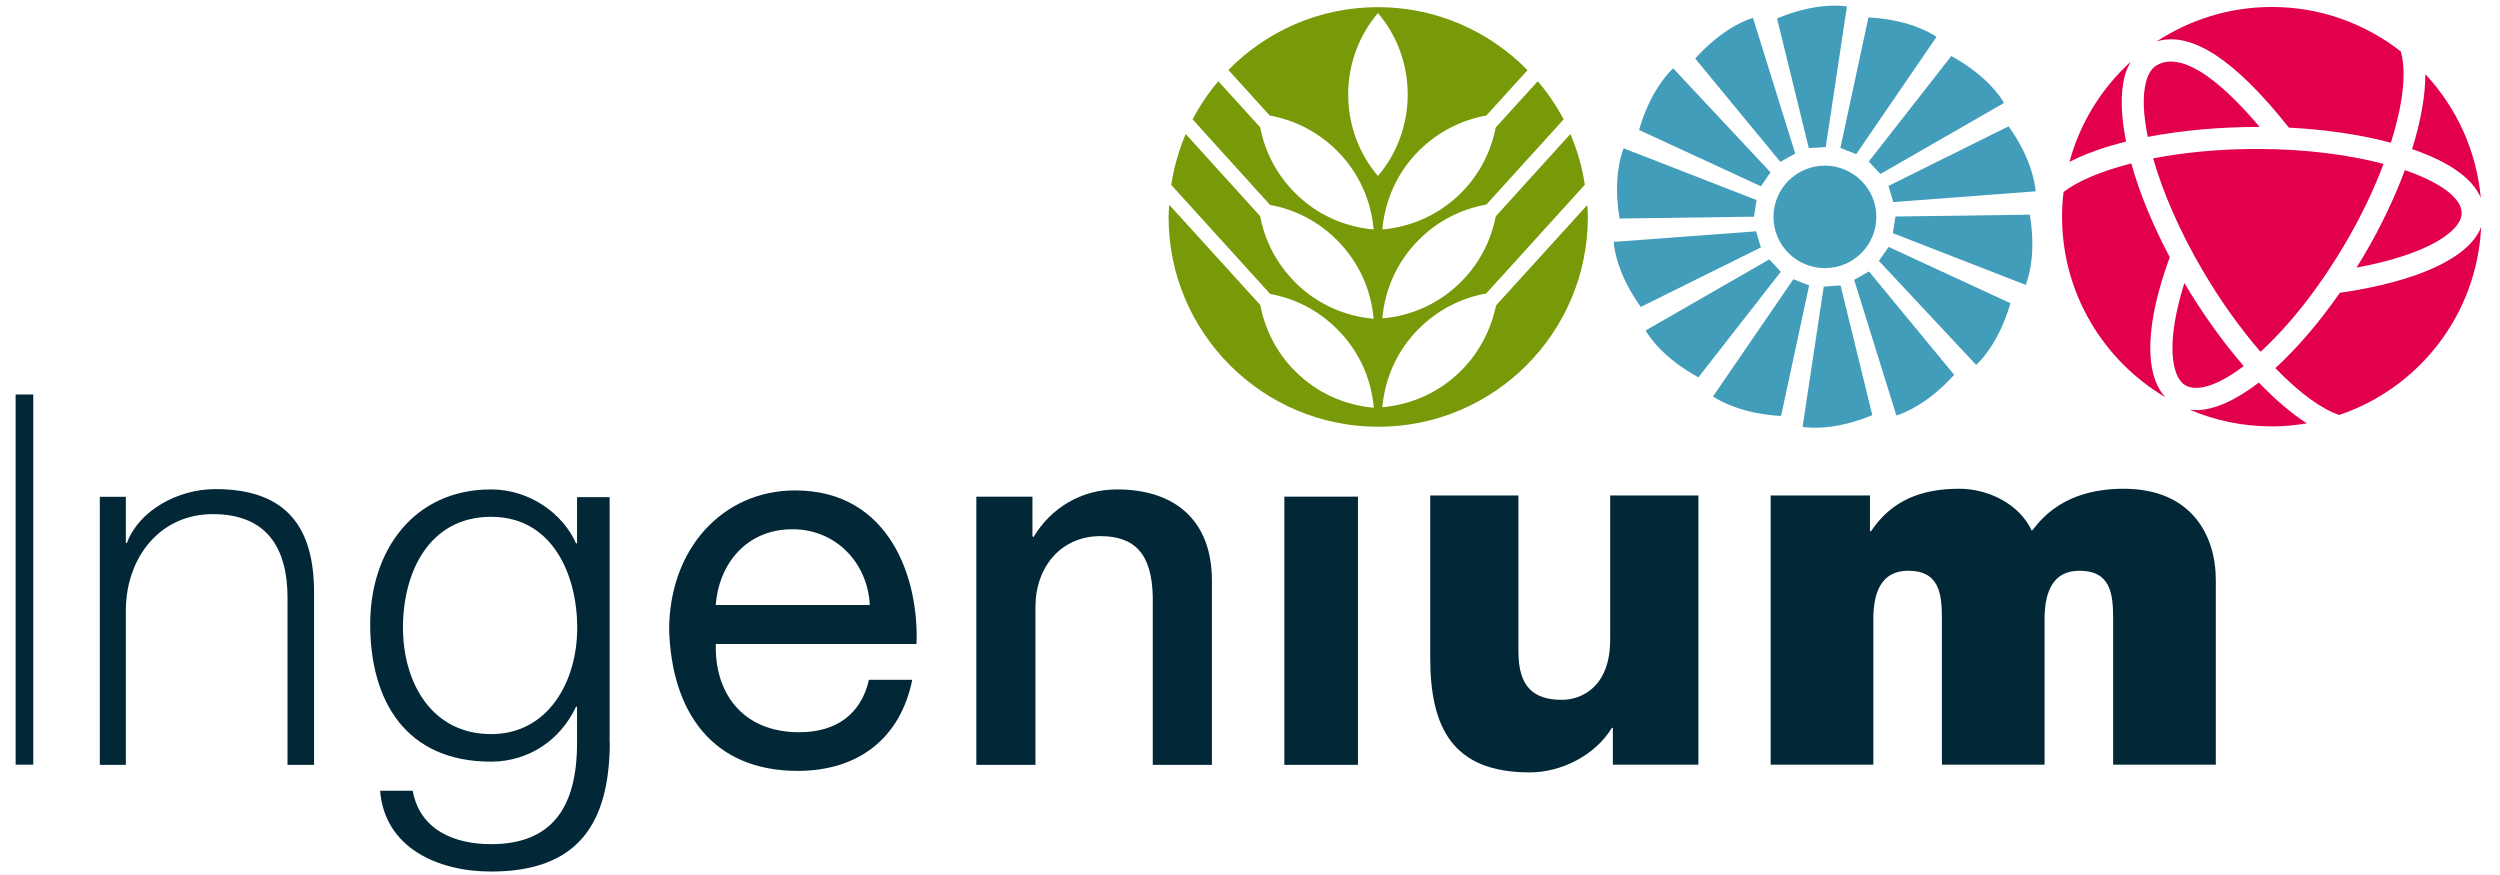 <?xml version="1.0" encoding="UTF-8"?> <svg xmlns="http://www.w3.org/2000/svg" width="200" height="70" viewBox="0 0 158 56" fill="none"><g id="Ingenium"><g id="Group"><path id="Vector" d="M5.388 31.796H7.055V34.754H7.119C7.883 32.689 10.356 31.302 12.787 31.302C17.487 31.302 19.1 33.915 19.1 37.916V48.95H17.401V38.249C17.401 35.184 16.164 32.904 12.615 32.904C9.292 32.904 7.119 35.593 7.055 38.948V48.95H5.388V31.796Z" fill="#022838"></path></g><path id="Vector_2" d="M0 25.247H1.129V48.939H0V25.247Z" fill="#022838"></path><path id="Vector_3" d="M38.028 47.552C37.996 52.66 36.039 55.779 30.425 55.779C27.005 55.779 23.617 54.252 23.326 50.606H25.413C25.875 53.134 28.102 54.026 30.425 54.026C34.275 54.026 35.931 51.736 35.931 47.552V45.229H35.866C34.898 47.315 32.877 48.746 30.425 48.746C24.951 48.746 22.692 44.831 22.692 39.948C22.692 35.238 25.477 31.323 30.425 31.323C32.909 31.323 35.038 32.883 35.866 34.775H35.931V31.818H38.017V47.552H38.028ZM35.942 40.174C35.942 36.819 34.382 33.076 30.435 33.076C26.456 33.076 24.789 36.625 24.789 40.174C24.789 43.626 26.585 46.982 30.435 46.982C34.049 46.982 35.942 43.669 35.942 40.174Z" fill="#022838"></path><path id="Vector_4" d="M57.387 43.497C56.623 47.283 53.902 49.337 50.052 49.337C44.578 49.337 41.986 45.551 41.825 40.314C41.825 35.173 45.212 31.387 49.891 31.387C55.967 31.387 57.828 37.066 57.656 41.217H44.815C44.718 44.207 46.406 46.863 50.16 46.863C52.483 46.863 54.107 45.734 54.612 43.508H57.387V43.497ZM54.666 38.722C54.537 36.033 52.504 33.872 49.719 33.872C46.761 33.872 45.008 36.098 44.804 38.722H54.666Z" fill="#022838"></path><path id="Vector_5" d="M61.496 31.785H65.077V34.313L65.141 34.377C66.271 32.484 68.228 31.323 70.487 31.323C74.208 31.323 76.563 33.313 76.563 37.163V48.95H72.777V38.163C72.713 35.474 71.648 34.313 69.422 34.313C66.894 34.313 65.27 36.303 65.27 38.83V48.95H61.485V31.785H61.496Z" fill="#022838"></path><path id="Vector_6" d="M81.198 31.785H85.909V48.95H81.198V31.785Z" fill="#022838"></path><path id="Vector_7" d="M107.697 48.94H102.223V46.584H102.158C101.094 48.348 98.911 49.434 96.91 49.434C91.963 49.434 90.533 46.584 90.533 42.067V31.71H96.179V41.702C96.179 43.992 97.179 44.788 98.964 44.788C100.19 44.788 102.051 43.992 102.051 40.938V31.71H107.697V48.94Z" fill="#022838"></path><path id="Vector_8" d="M112.344 31.71H118.679V34.001H118.743C120.066 32.011 121.991 31.28 124.39 31.28C126.25 31.28 128.24 32.248 129.035 33.968C129.304 33.764 130.627 31.28 134.908 31.28C139.317 31.28 140.812 34.334 140.812 37.12V48.939H134.241V39.615C134.241 37.991 134.08 36.528 132.079 36.528C130.423 36.528 129.853 37.819 129.853 39.615V48.939H123.282V39.615C123.282 37.991 123.12 36.528 121.12 36.528C119.464 36.528 118.894 37.819 118.894 39.615V48.939H112.323V31.71H112.344Z" fill="#022838"></path><g id="Group_2"><g id="Group_3"><path id="Vector_9" d="M92.513 23.72C91.104 25.129 89.308 25.903 87.469 26.064C87.63 24.225 88.404 22.429 89.813 21.031C91.028 19.816 92.545 19.063 94.115 18.783L100.428 11.825C100.256 10.685 99.944 9.599 99.503 8.577L94.728 13.847C94.427 15.385 93.696 16.847 92.513 18.03C91.104 19.439 89.308 20.224 87.469 20.375C87.63 18.536 88.404 16.74 89.813 15.342C91.028 14.116 92.545 13.374 94.126 13.094L99.073 7.641C98.611 6.76 98.051 5.942 97.417 5.2L94.728 8.158C94.427 9.685 93.696 11.158 92.513 12.341C91.104 13.75 89.308 14.524 87.469 14.686C87.63 12.847 88.404 11.051 89.813 9.642C91.039 8.427 92.545 7.674 94.126 7.394L96.761 4.49C94.33 2.006 90.932 0.457 87.189 0.457C83.436 0.457 80.048 1.995 77.617 4.48L80.263 7.394C81.833 7.674 83.339 8.427 84.565 9.642C85.974 11.051 86.759 12.847 86.909 14.686C85.07 14.524 83.274 13.75 81.876 12.341C80.682 11.148 79.951 9.685 79.65 8.147L76.972 5.2C76.337 5.942 75.789 6.76 75.327 7.641L80.284 13.116C81.855 13.395 83.35 14.148 84.565 15.363C85.974 16.772 86.759 18.568 86.909 20.396C85.07 20.246 83.274 19.461 81.876 18.052C80.682 16.858 79.94 15.374 79.65 13.836L74.886 8.577C74.445 9.599 74.133 10.696 73.961 11.836L80.295 18.816C81.865 19.095 83.36 19.848 84.576 21.063C85.984 22.461 86.769 24.257 86.92 26.096C85.081 25.935 83.285 25.161 81.887 23.752C80.693 22.558 79.951 21.074 79.661 19.525L73.832 13.105C73.81 13.363 73.789 13.621 73.789 13.89C73.789 21.3 79.8 27.312 87.21 27.312C94.62 27.312 100.622 21.3 100.622 13.89C100.622 13.632 100.6 13.374 100.589 13.116L94.749 19.547C94.427 21.063 93.696 22.537 92.513 23.72ZM87.189 11.266C85.995 9.857 85.285 8.039 85.285 6.05C85.285 4.06 85.995 2.243 87.189 0.834C88.383 2.243 89.093 4.06 89.093 6.05C89.093 8.029 88.383 9.857 87.189 11.266Z" fill="#789A08"></path></g></g><g id="Group_4"><path id="Vector_10" d="M112.73 1.178L114.763 9.48L115.849 9.405L117.204 0.414C116.709 0.339 115.096 0.199 112.73 1.178Z" fill="#429DBA"></path><path id="Vector_11" d="M107.493 3.748L112.945 10.362L113.892 9.824L111.192 1.145C110.708 1.285 109.181 1.866 107.493 3.748Z" fill="#429DBA"></path><path id="Vector_12" d="M103.9 8.319L111.698 11.921L112.311 11.029L106.084 4.372C105.718 4.716 104.599 5.899 103.9 8.319Z" fill="#429DBA"></path><path id="Vector_13" d="M102.911 9.491C102.728 9.964 102.234 11.513 102.653 13.986L111.257 13.868L111.418 12.803L102.911 9.491Z" fill="#429DBA"></path><path id="Vector_14" d="M102.277 15.481C102.309 15.987 102.546 17.589 104.008 19.643L111.698 15.836L111.386 14.804L102.277 15.481Z" fill="#429DBA"></path><path id="Vector_15" d="M104.321 21.149C104.568 21.59 105.482 22.934 107.698 24.15L112.968 17.396L112.236 16.6L104.321 21.149Z" fill="#429DBA"></path><path id="Vector_16" d="M108.633 25.376C109.052 25.655 110.461 26.473 112.989 26.623L114.784 18.267L113.774 17.869L108.633 25.376Z" fill="#429DBA"></path><path id="Vector_17" d="M114.365 27.323C114.871 27.398 116.473 27.538 118.828 26.57L116.796 18.267L115.72 18.342L114.365 27.323Z" fill="#429DBA"></path><path id="Vector_18" d="M117.667 17.912L120.367 26.591C120.851 26.441 122.378 25.86 124.066 23.988L118.614 17.374L117.667 17.912Z" fill="#429DBA"></path><path id="Vector_19" d="M119.248 16.697L125.475 23.354C125.851 23.01 126.959 21.827 127.669 19.407L119.872 15.804L119.248 16.697Z" fill="#429DBA"></path><path id="Vector_20" d="M120.141 14.922L128.648 18.234C128.83 17.761 129.325 16.212 128.906 13.739L120.313 13.857L120.141 14.922Z" fill="#429DBA"></path><path id="Vector_21" d="M119.86 11.9L120.172 12.932L129.281 12.244C129.238 11.739 129.013 10.136 127.55 8.082L119.86 11.9Z" fill="#429DBA"></path><path id="Vector_22" d="M118.602 10.34L119.344 11.136L127.26 6.587C127.001 6.146 126.098 4.802 123.883 3.586L118.602 10.34Z" fill="#429DBA"></path><path id="Vector_23" d="M116.785 9.469L117.796 9.867L122.937 2.361C122.518 2.07 121.109 1.253 118.581 1.113L116.785 9.469Z" fill="#429DBA"></path><path id="Vector_24" d="M119.086 13.879C119.086 15.696 117.613 17.159 115.795 17.159C113.978 17.159 112.504 15.696 112.504 13.879C112.504 12.072 113.978 10.599 115.795 10.599C117.613 10.609 119.086 12.072 119.086 13.879Z" fill="#429DBA"></path></g><g id="Group_5"><path id="Vector_25" d="M149.814 17.127C154.417 16.277 156.546 14.772 156.546 13.632C156.546 12.675 155.181 11.674 152.911 10.889C152.255 12.653 151.373 14.524 150.287 16.353C150.137 16.611 149.975 16.869 149.814 17.127Z" fill="#E3004A"></path><path id="Vector_26" d="M137.865 16.46C136.757 14.374 135.918 12.32 135.402 10.459C133.456 10.954 131.95 11.599 131.068 12.287C131.003 12.803 130.971 13.331 130.971 13.868C130.971 18.794 133.638 23.096 137.596 25.43C136.209 23.967 136.295 20.719 137.865 16.46Z" fill="#E3004A"></path><path id="Vector_27" d="M134.983 4.867C135.08 4.512 135.209 4.221 135.37 3.942C133.51 5.641 132.122 7.856 131.445 10.362C132.456 9.835 133.693 9.405 135.069 9.061C134.736 7.405 134.693 5.964 134.983 4.867Z" fill="#E3004A"></path><path id="Vector_28" d="M145.49 8.168C147.791 8.286 150.061 8.609 152.018 9.136C152.76 6.781 153.029 4.716 152.674 3.382C152.663 3.35 152.653 3.318 152.642 3.286C150.362 1.511 147.512 0.446 144.404 0.446C141.672 0.446 139.145 1.264 137.026 2.651C139.241 1.984 142.016 3.791 145.49 8.168Z" fill="#E3004A"></path><path id="Vector_29" d="M153.373 9.545C155.589 10.298 157.223 11.341 157.772 12.664C157.492 9.62 156.202 6.867 154.223 4.748C154.223 6.114 153.932 7.76 153.373 9.545Z" fill="#E3004A"></path><path id="Vector_30" d="M139.553 26.247C139.403 26.247 139.263 26.236 139.123 26.215C140.736 26.903 142.522 27.29 144.404 27.29C145.167 27.29 145.909 27.215 146.641 27.096C145.64 26.451 144.597 25.559 143.565 24.483C142.134 25.58 140.747 26.247 139.553 26.247Z" fill="#E3004A"></path><path id="Vector_31" d="M143.619 8.125C140.748 4.727 138.489 3.361 137.048 4.168C136.726 4.35 136.489 4.705 136.349 5.232C136.113 6.114 136.166 7.33 136.457 8.76C138.64 8.341 141.081 8.125 143.469 8.125C143.523 8.115 143.566 8.125 143.619 8.125Z" fill="#E3004A"></path><path id="Vector_32" d="M157.794 14.524C157.041 16.481 153.783 18.009 148.75 18.74C147.47 20.579 146.05 22.257 144.62 23.558C146.179 25.171 147.609 26.193 148.706 26.558C153.815 24.838 157.525 20.138 157.794 14.524Z" fill="#E3004A"></path><path id="Vector_33" d="M151.545 10.491C149.351 9.91 146.576 9.534 143.468 9.534C140.995 9.534 138.736 9.76 136.8 10.136C137.424 12.33 138.521 14.836 139.951 17.277C141.156 19.331 142.436 21.084 143.673 22.515C145.393 20.945 147.308 18.611 149.071 15.621C150.082 13.911 150.921 12.158 151.545 10.491Z" fill="#E3004A"></path><path id="Vector_34" d="M138.876 24.666C139.65 25.096 140.995 24.645 142.597 23.429C141.231 21.848 139.93 20.02 138.801 18.116C137.607 21.891 137.951 24.139 138.876 24.666Z" fill="#E3004A"></path></g></g></svg> 